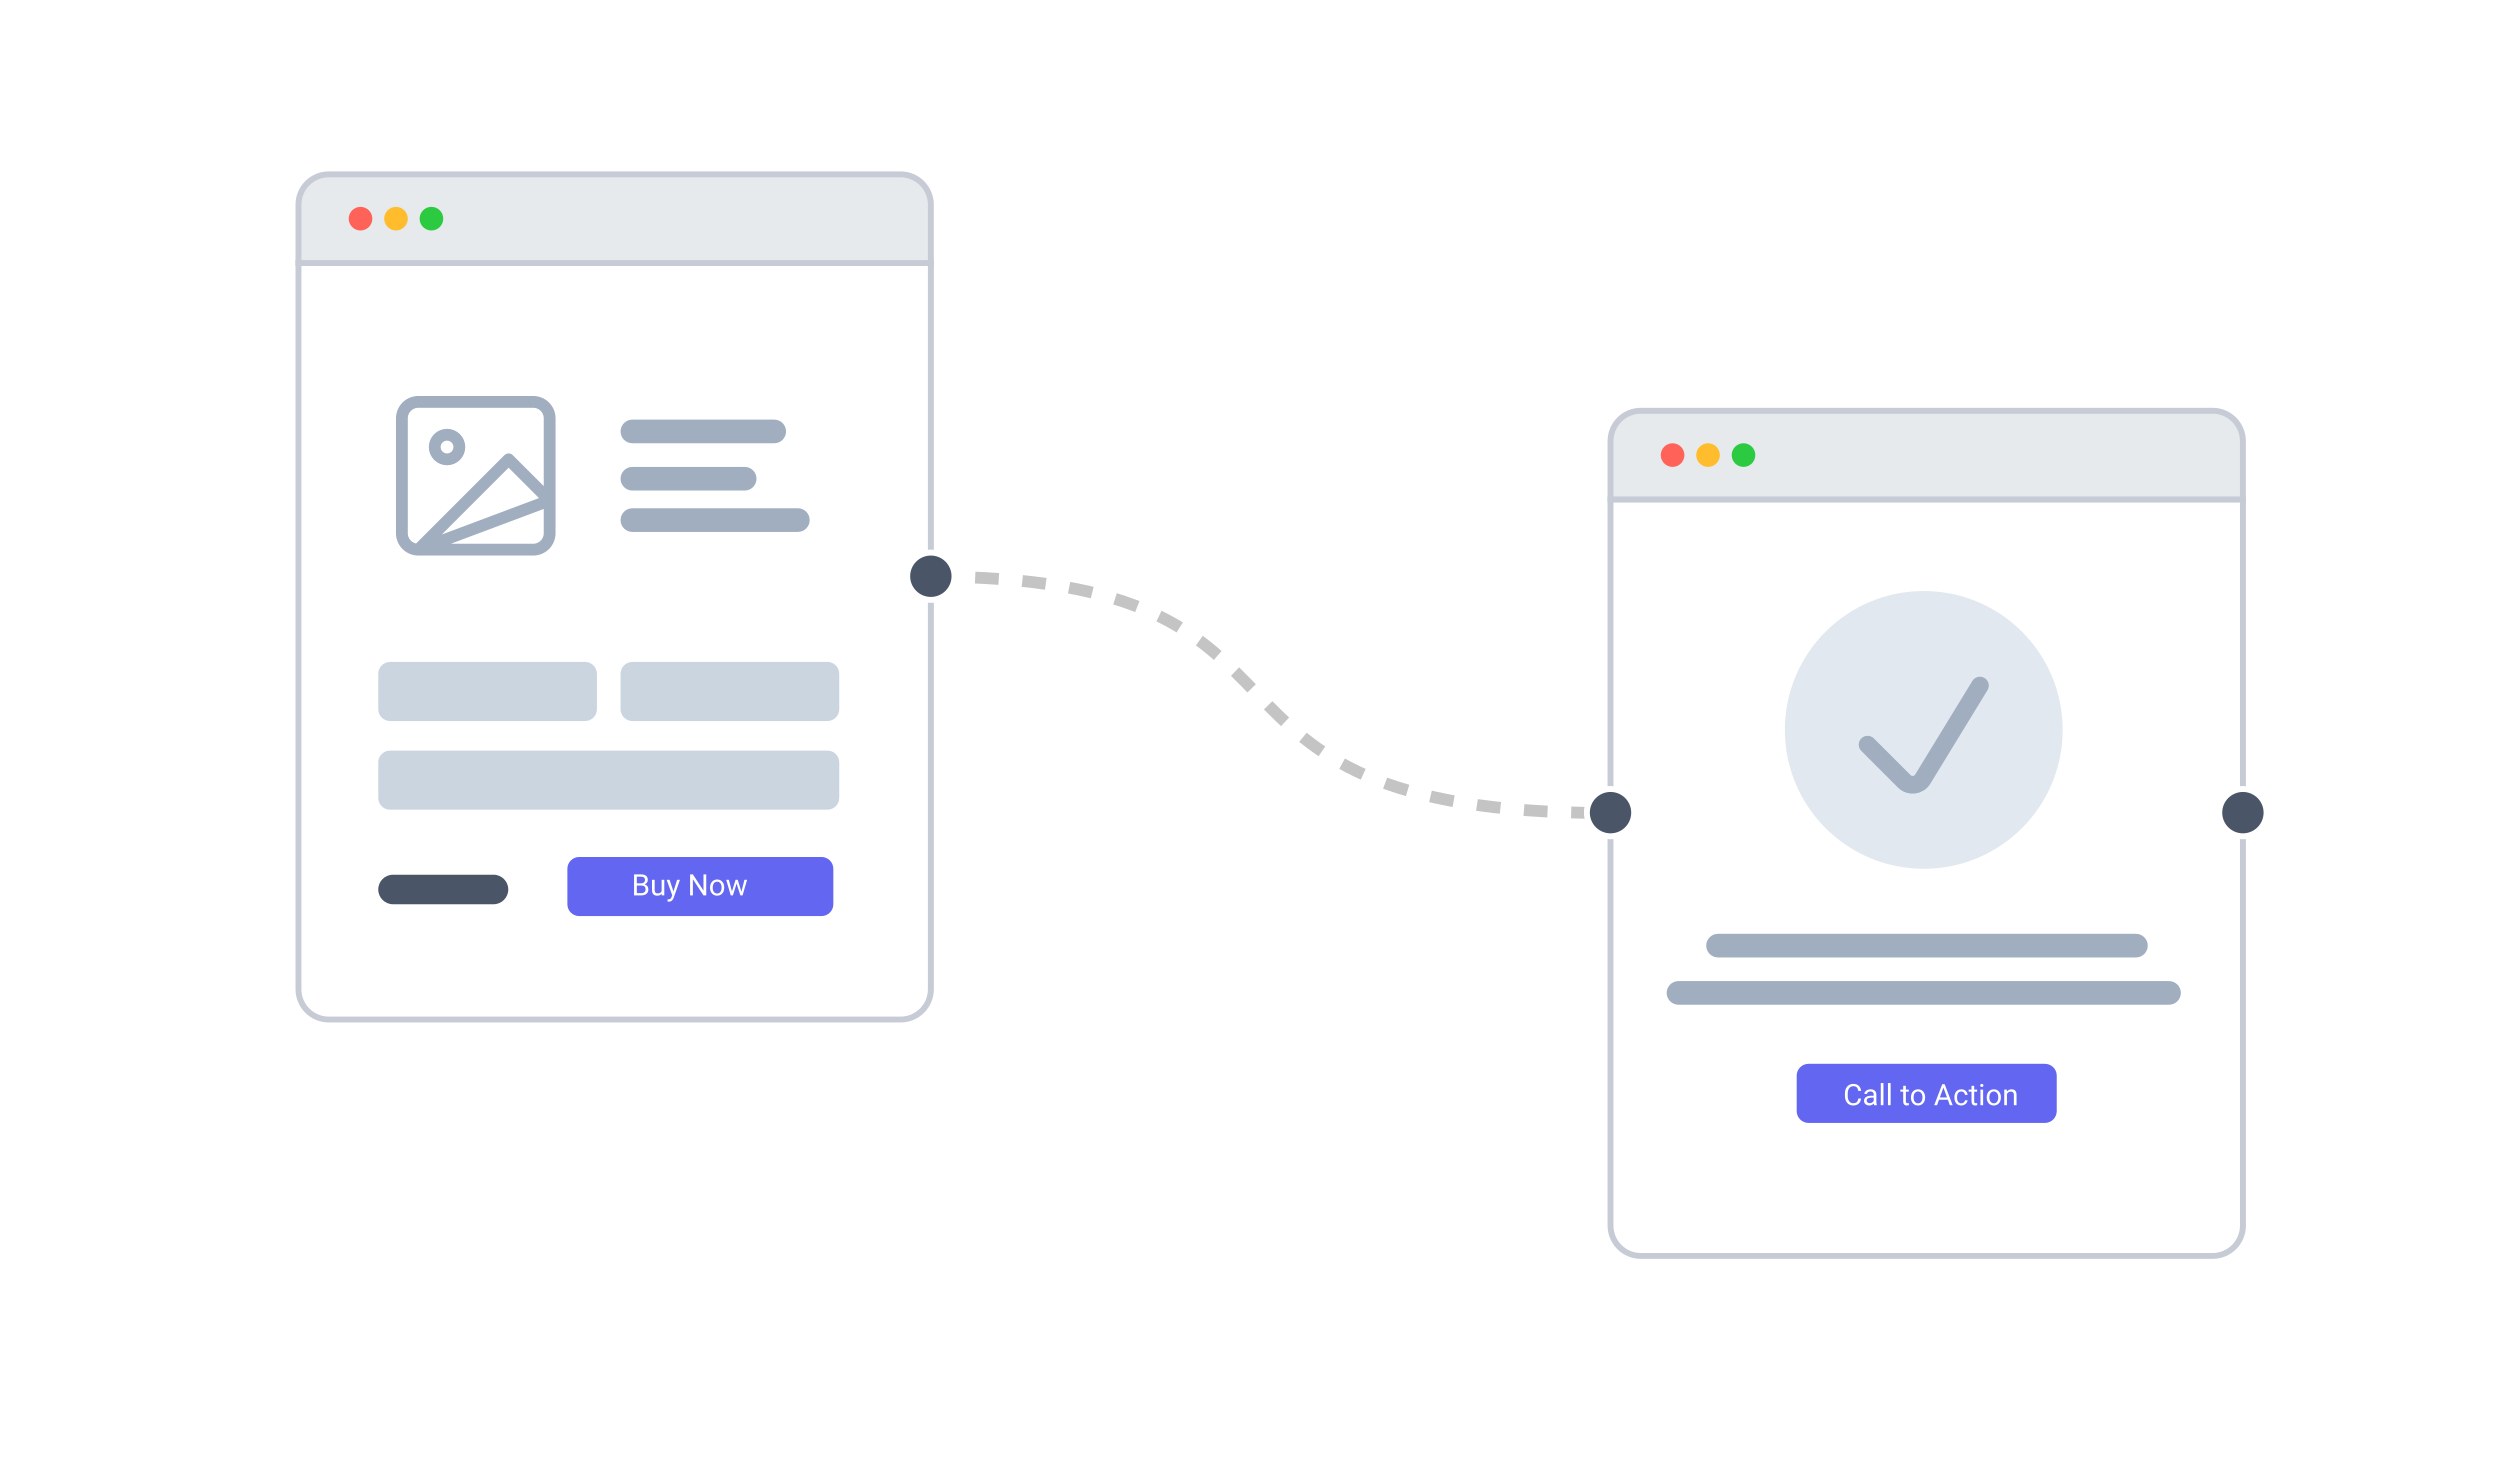 <svg width="423" height="251" viewBox="0 0 423 251" fill="none" xmlns="http://www.w3.org/2000/svg">
<rect width="423" height="251" fill="white"/>
<path d="M157 97.562C231 97.5 193.5 137.562 272 137.562" stroke="#C4C4C4" stroke-width="2" stroke-dasharray="4 4"/>
<g clip-path="url(#clip0)">
<path fill-rule="evenodd" clip-rule="evenodd" d="M55.63 172.5C54.271 172.5 52.968 171.961 52.006 171.001C51.044 170.041 50.503 168.739 50.5 167.38V44.5H157.5V167.38C157.5 168.739 156.961 170.042 156.001 171.004C155.041 171.966 153.739 172.507 152.38 172.51L55.63 172.5Z" fill="white"/>
<path d="M157 45V167.38C157 168.606 156.514 169.782 155.647 170.65C154.781 171.518 153.606 172.007 152.38 172.01H55.63C54.402 172.01 53.224 171.522 52.356 170.654C51.488 169.786 51 168.608 51 167.38V45H157ZM158 44H50V167.38C50 168.119 50.146 168.85 50.429 169.533C50.712 170.215 51.127 170.835 51.65 171.357C52.172 171.879 52.793 172.293 53.476 172.575C54.159 172.857 54.891 173.001 55.63 173H152.38C153.119 173.001 153.851 172.857 154.534 172.575C155.217 172.293 155.837 171.879 156.36 171.357C156.883 170.835 157.298 170.215 157.581 169.533C157.864 168.85 158.01 168.119 158.01 167.38V44H158Z" fill="#C6CBD5"/>
<path fill-rule="evenodd" clip-rule="evenodd" d="M50.5 44.5V34.63C50.5 33.269 51.041 31.965 52.002 31.003C52.965 30.041 54.269 29.5 55.63 29.5H152.38C153.741 29.5 155.045 30.041 156.007 31.003C156.97 31.965 157.51 33.269 157.51 34.63V44.5H50.5Z" fill="#E6EAED"/>
<path d="M152.38 30C153.606 30.003 154.781 30.492 155.647 31.36C156.514 32.228 157 33.404 157 34.63V44H51V34.63C51 33.402 51.488 32.224 52.356 31.356C53.224 30.488 54.402 30 55.63 30H152.38ZM152.38 29H55.63C54.89 28.999 54.158 29.143 53.474 29.426C52.79 29.708 52.169 30.123 51.646 30.646C51.123 31.169 50.708 31.79 50.426 32.474C50.143 33.158 49.999 33.89 50 34.63V45H158V34.63C158.001 33.891 157.857 33.159 157.575 32.476C157.293 31.793 156.879 31.172 156.357 30.65C155.835 30.127 155.215 29.712 154.533 29.429C153.85 29.146 153.119 29 152.38 29V29Z" fill="#C6CBD5"/>
<path d="M61 39C62.105 39 63 38.105 63 37C63 35.895 62.105 35 61 35C59.895 35 59 35.895 59 37C59 38.105 59.895 39 61 39Z" fill="#FF6259"/>
<path d="M67 39C68.105 39 69 38.105 69 37C69 35.895 68.105 35 67 35C65.895 35 65 35.895 65 37C65 38.105 65.895 39 67 39Z" fill="#FFBD2D"/>
<path d="M73 39C74.105 39 75 38.105 75 37C75 35.895 74.105 35 73 35C71.895 35 71 35.895 71 37C71 38.105 71.895 39 73 39Z" fill="#2BCA41"/>
<path d="M96 147C96 146.47 96.211 145.961 96.586 145.586C96.961 145.211 97.47 145 98 145H139C139.53 145 140.039 145.211 140.414 145.586C140.789 145.961 141 146.47 141 147V153C141 153.53 140.789 154.039 140.414 154.414C140.039 154.789 139.53 155 139 155H98C97.47 155 96.961 154.789 96.586 154.414C96.211 154.039 96 153.53 96 153V147Z" fill="#6366F1"/>
<path d="M107.283 151.5V147.945H108.445C108.83 147.945 109.12 148.025 109.314 148.185C109.509 148.344 109.607 148.58 109.607 148.893C109.607 149.059 109.56 149.206 109.465 149.334C109.371 149.461 109.242 149.56 109.079 149.63C109.272 149.684 109.423 149.786 109.534 149.938C109.646 150.087 109.702 150.266 109.702 150.475C109.702 150.794 109.599 151.044 109.392 151.227C109.185 151.409 108.893 151.5 108.516 151.5H107.283ZM107.751 149.837V151.117H108.525C108.743 151.117 108.915 151.061 109.04 150.948C109.167 150.834 109.231 150.678 109.231 150.479C109.231 150.051 108.998 149.837 108.533 149.837H107.751ZM107.751 149.461H108.459C108.664 149.461 108.828 149.41 108.95 149.308C109.074 149.205 109.136 149.066 109.136 148.89C109.136 148.695 109.079 148.553 108.965 148.465C108.851 148.376 108.677 148.331 108.445 148.331H107.751V149.461ZM111.958 151.239C111.782 151.445 111.524 151.549 111.184 151.549C110.902 151.549 110.688 151.467 110.539 151.305C110.393 151.14 110.319 150.898 110.317 150.577V148.858H110.769V150.565C110.769 150.965 110.932 151.166 111.257 151.166C111.602 151.166 111.832 151.037 111.946 150.78V148.858H112.397V151.5H111.968L111.958 151.239ZM113.95 150.838L114.565 148.858H115.049L113.987 151.908C113.822 152.347 113.561 152.567 113.203 152.567L113.118 152.56L112.949 152.528V152.162L113.071 152.171C113.224 152.171 113.343 152.14 113.428 152.079C113.514 152.017 113.585 151.904 113.64 151.739L113.74 151.471L112.798 148.858H113.291L113.95 150.838ZM119.497 151.5H119.026L117.236 148.761V151.5H116.765V147.945H117.236L119.031 150.697V147.945H119.497V151.5ZM120.139 150.155C120.139 149.896 120.189 149.663 120.29 149.457C120.393 149.25 120.535 149.09 120.715 148.978C120.898 148.866 121.105 148.81 121.338 148.81C121.697 148.81 121.988 148.934 122.209 149.183C122.432 149.432 122.544 149.763 122.544 150.177V150.208C122.544 150.466 122.494 150.697 122.395 150.902C122.297 151.105 122.156 151.264 121.973 151.378C121.79 151.492 121.58 151.549 121.343 151.549C120.985 151.549 120.694 151.424 120.471 151.175C120.25 150.926 120.139 150.597 120.139 150.187V150.155ZM120.593 150.208C120.593 150.501 120.661 150.737 120.796 150.914C120.932 151.091 121.115 151.18 121.343 151.18C121.572 151.18 121.754 151.091 121.89 150.912C122.025 150.731 122.092 150.479 122.092 150.155C122.092 149.865 122.023 149.631 121.885 149.452C121.748 149.271 121.566 149.181 121.338 149.181C121.115 149.181 120.935 149.269 120.798 149.447C120.661 149.624 120.593 149.878 120.593 150.208ZM125.449 150.877L125.957 148.858H126.409L125.64 151.5H125.273L124.631 149.498L124.006 151.5H123.64L122.873 148.858H123.323L123.843 150.836L124.458 148.858H124.822L125.449 150.877Z" fill="white"/>
<path d="M135 86H107C105.895 86 105 86.895 105 88C105 89.105 105.895 90 107 90H135C136.105 90 137 89.105 137 88C137 86.895 136.105 86 135 86Z" fill="#A0AEC0"/>
<path d="M131 71H107C105.895 71 105 71.895 105 73C105 74.105 105.895 75 107 75H131C132.105 75 133 74.105 133 73C133 71.895 132.105 71 131 71Z" fill="#A0AEC0"/>
<path d="M83.5 148H66.5C65.119 148 64 149.119 64 150.5C64 151.881 65.119 153 66.5 153H83.5C84.881 153 86 151.881 86 150.5C86 149.119 84.881 148 83.5 148Z" fill="#4A5568"/>
<path d="M126 79H107C105.895 79 105 79.895 105 81C105 82.105 105.895 83 107 83H126C127.105 83 128 82.105 128 81C128 79.895 127.105 79 126 79Z" fill="#A0AEC0"/>
<path d="M70.778 93H90.222C90.587 93 90.948 92.928 91.285 92.788C91.622 92.649 91.928 92.444 92.186 92.186C92.444 91.928 92.649 91.622 92.788 91.285C92.928 90.948 93 90.587 93 90.222V70.778C93 70.041 92.707 69.335 92.186 68.814C91.665 68.293 90.959 68 90.222 68H70.778C70.041 68 69.335 68.293 68.814 68.814C68.293 69.335 68 70.041 68 70.778V90.222C68 90.587 68.072 90.948 68.212 91.285C68.351 91.622 68.556 91.928 68.814 92.186C69.072 92.444 69.378 92.649 69.715 92.788C70.052 92.928 70.413 93 70.778 93ZM70.778 93L86.056 77.722L93 84.667L70.778 93ZM77.722 75.639C77.722 76.191 77.503 76.721 77.112 77.112C76.721 77.503 76.191 77.722 75.639 77.722C75.087 77.722 74.557 77.503 74.166 77.112C73.775 76.721 73.556 76.191 73.556 75.639C73.556 75.087 73.775 74.557 74.166 74.166C74.557 73.775 75.087 73.556 75.639 73.556C76.191 73.556 76.721 73.775 77.112 74.166C77.503 74.557 77.722 75.087 77.722 75.639Z" stroke="#A0AEC0" stroke-width="2" stroke-linecap="round" stroke-linejoin="round"/>
<path d="M140 127H66C64.895 127 64 127.895 64 129V135C64 136.105 64.895 137 66 137H140C141.105 137 142 136.105 142 135V129C142 127.895 141.105 127 140 127Z" fill="#CBD5E0"/>
<path d="M99 112H66C64.895 112 64 112.895 64 114V120C64 121.105 64.895 122 66 122H99C100.105 122 101 121.105 101 120V114C101 112.895 100.105 112 99 112Z" fill="#CBD5E0"/>
<path d="M140 112H107C105.895 112 105 112.895 105 114V120C105 121.105 105.895 122 107 122H140C141.105 122 142 121.105 142 120V114C142 112.895 141.105 112 140 112Z" fill="#CBD5E0"/>
</g>
<circle cx="157.5" cy="97.5" r="4.5" fill="white"/>
<circle cx="157.5" cy="97.5" r="3.5" fill="#4A5568"/>
<g clip-path="url(#clip1)">
<path fill-rule="evenodd" clip-rule="evenodd" d="M277.63 212.5C276.271 212.5 274.968 211.961 274.006 211.001C273.044 210.041 272.503 208.739 272.5 207.38V84.5H379.5V207.38C379.5 208.739 378.961 210.042 378.001 211.004C377.041 211.966 375.739 212.507 374.38 212.51L277.63 212.5Z" fill="white"/>
<path d="M379 85V207.38C379 208.606 378.514 209.782 377.647 210.65C376.781 211.518 375.606 212.007 374.38 212.01H277.63C276.402 212.01 275.224 211.522 274.356 210.654C273.488 209.786 273 208.608 273 207.38V85H379ZM380 84H272V207.38C272 208.119 272.146 208.85 272.429 209.533C272.712 210.215 273.127 210.835 273.65 211.357C274.173 211.879 274.793 212.293 275.476 212.575C276.159 212.857 276.891 213.001 277.63 213H374.38C375.119 213.001 375.851 212.857 376.534 212.575C377.217 212.293 377.837 211.879 378.36 211.357C378.883 210.835 379.298 210.215 379.581 209.533C379.864 208.85 380.01 208.119 380.01 207.38V84H380Z" fill="#C6CBD5"/>
<path fill-rule="evenodd" clip-rule="evenodd" d="M272.5 84.5V74.63C272.5 73.269 273.04 71.965 274.003 71.002C274.965 70.04 276.269 69.5 277.63 69.5H374.38C375.741 69.5 377.045 70.04 378.007 71.002C378.97 71.965 379.51 73.269 379.51 74.63V84.5H272.5Z" fill="#E6EAED"/>
<path d="M374.38 70C375.606 70.003 376.781 70.492 377.647 71.36C378.514 72.228 379 73.404 379 74.63V84H273V74.63C273 73.402 273.488 72.224 274.356 71.356C275.224 70.488 276.402 70 277.63 70H374.38ZM374.38 69H277.63C276.89 68.999 276.158 69.143 275.474 69.426C274.79 69.708 274.169 70.123 273.646 70.646C273.123 71.169 272.708 71.79 272.426 72.474C272.143 73.158 271.999 73.89 272 74.63V85H380V74.63C380.001 73.891 379.857 73.159 379.575 72.476C379.293 71.793 378.879 71.172 378.357 70.65C377.835 70.127 377.215 69.712 376.533 69.429C375.85 69.146 375.119 69 374.38 69V69Z" fill="#C6CBD5"/>
<path d="M283 79C284.105 79 285 78.105 285 77C285 75.895 284.105 75 283 75C281.895 75 281 75.895 281 77C281 78.105 281.895 79 283 79Z" fill="#FF6259"/>
<path d="M289 79C290.105 79 291 78.105 291 77C291 75.895 290.105 75 289 75C287.895 75 287 75.895 287 77C287 78.105 287.895 79 289 79Z" fill="#FFBD2D"/>
<path d="M295 79C296.105 79 297 78.105 297 77C297 75.895 296.105 75 295 75C293.895 75 293 75.895 293 77C293 78.105 293.895 79 295 79Z" fill="#2BCA41"/>
<path d="M325.5 147C338.479 147 349 136.479 349 123.5C349 110.521 338.479 100 325.5 100C312.521 100 302 110.521 302 123.5C302 136.479 312.521 147 325.5 147Z" fill="#E2E8F0"/>
<path d="M316 126L322.204 132.204C323.119 133.119 324.65 132.937 325.325 131.832L335 116" stroke="#A0AEC0" stroke-width="3" stroke-linecap="round" stroke-linejoin="round"/>
<path d="M288.692 160C288.692 159.47 288.903 158.961 289.278 158.586C289.653 158.211 290.162 158 290.692 158H361.4C361.93 158 362.439 158.211 362.814 158.586C363.189 158.961 363.4 159.47 363.4 160C363.4 160.53 363.189 161.039 362.814 161.414C362.439 161.789 361.93 162 361.4 162H290.692C290.162 162 289.653 161.789 289.278 161.414C288.903 161.039 288.692 160.53 288.692 160Z" fill="#A0AEC0"/>
<path d="M282 168C282 167.47 282.211 166.961 282.586 166.586C282.961 166.211 283.47 166 284 166H367C367.53 166 368.039 166.211 368.414 166.586C368.789 166.961 369 167.47 369 168C369 168.53 368.789 169.039 368.414 169.414C368.039 169.789 367.53 170 367 170H284C283.47 170 282.961 169.789 282.586 169.414C282.211 169.039 282 168.53 282 168Z" fill="#A0AEC0"/>
<path d="M346 180H306C304.895 180 304 180.895 304 182V188C304 189.105 304.895 190 306 190H346C347.105 190 348 189.105 348 188V182C348 180.895 347.105 180 346 180Z" fill="#6366F1"/>
<path d="M314.897 185.872C314.853 186.248 314.714 186.539 314.48 186.744C314.247 186.947 313.937 187.049 313.55 187.049C313.13 187.049 312.793 186.898 312.539 186.597C312.287 186.296 312.161 185.893 312.161 185.389V185.047C312.161 184.716 312.219 184.426 312.336 184.175C312.455 183.925 312.623 183.733 312.839 183.599C313.056 183.464 313.306 183.396 313.591 183.396C313.969 183.396 314.272 183.502 314.499 183.714C314.727 183.924 314.86 184.215 314.897 184.588H314.426C314.385 184.305 314.297 184.1 314.16 183.973C314.025 183.846 313.835 183.782 313.591 183.782C313.292 183.782 313.057 183.893 312.886 184.114C312.716 184.336 312.632 184.651 312.632 185.059V185.403C312.632 185.789 312.712 186.096 312.873 186.324C313.035 186.552 313.26 186.666 313.55 186.666C313.81 186.666 314.009 186.607 314.148 186.49C314.288 186.371 314.381 186.165 314.426 185.872H314.897ZM317.099 187C317.073 186.948 317.052 186.855 317.036 186.722C316.826 186.94 316.575 187.049 316.284 187.049C316.024 187.049 315.81 186.976 315.642 186.829C315.476 186.681 315.393 186.494 315.393 186.268C315.393 185.993 315.497 185.779 315.705 185.628C315.915 185.475 316.21 185.398 316.589 185.398H317.029V185.191C317.029 185.033 316.981 184.908 316.887 184.815C316.793 184.721 316.654 184.673 316.47 184.673C316.308 184.673 316.173 184.714 316.064 184.795C315.955 184.877 315.901 184.975 315.901 185.091H315.447C315.447 184.959 315.493 184.832 315.586 184.71C315.68 184.586 315.807 184.489 315.967 184.417C316.128 184.345 316.304 184.31 316.496 184.31C316.801 184.31 317.039 184.386 317.212 184.539C317.384 184.69 317.474 184.9 317.48 185.167V186.382C317.48 186.625 317.511 186.818 317.573 186.961V187H317.099ZM316.35 186.656C316.492 186.656 316.626 186.619 316.753 186.546C316.88 186.473 316.972 186.377 317.029 186.26V185.718H316.675C316.121 185.718 315.845 185.88 315.845 186.204C315.845 186.346 315.892 186.456 315.986 186.536C316.081 186.616 316.202 186.656 316.35 186.656ZM318.679 187H318.227V183.25H318.679V187ZM319.895 187H319.443V183.25H319.895V187ZM322.473 183.719V184.358H322.966V184.708H322.473V186.346C322.473 186.451 322.495 186.531 322.539 186.585C322.583 186.637 322.658 186.663 322.764 186.663C322.816 186.663 322.887 186.653 322.978 186.634V187C322.86 187.033 322.744 187.049 322.632 187.049C322.43 187.049 322.278 186.988 322.175 186.866C322.073 186.744 322.021 186.57 322.021 186.346V184.708H321.54V184.358H322.021V183.719H322.473ZM323.328 185.655C323.328 185.396 323.378 185.163 323.479 184.957C323.581 184.75 323.723 184.59 323.904 184.478C324.086 184.366 324.293 184.31 324.526 184.31C324.886 184.31 325.176 184.434 325.398 184.683C325.621 184.932 325.732 185.263 325.732 185.677V185.708C325.732 185.966 325.683 186.197 325.583 186.402C325.486 186.605 325.345 186.764 325.161 186.878C324.979 186.992 324.769 187.049 324.531 187.049C324.173 187.049 323.883 186.924 323.66 186.675C323.438 186.426 323.328 186.097 323.328 185.687V185.655ZM323.782 185.708C323.782 186.001 323.849 186.237 323.984 186.414C324.121 186.591 324.303 186.68 324.531 186.68C324.761 186.68 324.943 186.591 325.078 186.412C325.213 186.231 325.281 185.979 325.281 185.655C325.281 185.365 325.211 185.131 325.073 184.952C324.936 184.771 324.754 184.681 324.526 184.681C324.303 184.681 324.123 184.769 323.987 184.947C323.85 185.124 323.782 185.378 323.782 185.708ZM329.573 186.072H328.083L327.749 187H327.266L328.623 183.445H329.033L330.393 187H329.912L329.573 186.072ZM328.225 185.687H329.433L328.828 184.024L328.225 185.687ZM331.86 186.68C332.021 186.68 332.162 186.631 332.283 186.534C332.403 186.436 332.47 186.314 332.483 186.167H332.91C332.902 186.319 332.85 186.463 332.754 186.6C332.658 186.736 332.529 186.845 332.368 186.927C332.209 187.008 332.039 187.049 331.86 187.049C331.501 187.049 331.214 186.929 331.001 186.69C330.789 186.449 330.683 186.12 330.683 185.704V185.628C330.683 185.371 330.731 185.142 330.825 184.942C330.919 184.742 331.055 184.586 331.23 184.476C331.408 184.365 331.617 184.31 331.858 184.31C332.154 184.31 332.4 184.398 332.595 184.576C332.792 184.753 332.897 184.983 332.91 185.267H332.483C332.47 185.096 332.405 184.956 332.287 184.847C332.172 184.736 332.029 184.681 331.858 184.681C331.628 184.681 331.45 184.764 331.323 184.93C331.198 185.094 331.135 185.333 331.135 185.645V185.73C331.135 186.035 331.198 186.269 331.323 186.434C331.448 186.598 331.627 186.68 331.86 186.68ZM334.031 183.719V184.358H334.524V184.708H334.031V186.346C334.031 186.451 334.053 186.531 334.097 186.585C334.141 186.637 334.215 186.663 334.321 186.663C334.373 186.663 334.445 186.653 334.536 186.634V187C334.417 187.033 334.302 187.049 334.189 187.049C333.988 187.049 333.835 186.988 333.733 186.866C333.63 186.744 333.579 186.57 333.579 186.346V184.708H333.098V184.358H333.579V183.719H334.031ZM335.544 187H335.093V184.358H335.544V187ZM335.056 183.658C335.056 183.584 335.078 183.523 335.122 183.472C335.168 183.422 335.234 183.396 335.322 183.396C335.41 183.396 335.477 183.422 335.522 183.472C335.568 183.523 335.591 183.584 335.591 183.658C335.591 183.731 335.568 183.792 335.522 183.841C335.477 183.89 335.41 183.914 335.322 183.914C335.234 183.914 335.168 183.89 335.122 183.841C335.078 183.792 335.056 183.731 335.056 183.658ZM336.15 185.655C336.15 185.396 336.2 185.163 336.301 184.957C336.404 184.75 336.545 184.59 336.726 184.478C336.908 184.366 337.116 184.31 337.349 184.31C337.708 184.31 337.999 184.434 338.22 184.683C338.443 184.932 338.555 185.263 338.555 185.677V185.708C338.555 185.966 338.505 186.197 338.406 186.402C338.308 186.605 338.167 186.764 337.983 186.878C337.801 186.992 337.591 187.049 337.353 187.049C336.995 187.049 336.705 186.924 336.482 186.675C336.26 186.426 336.15 186.097 336.15 185.687V185.655ZM336.604 185.708C336.604 186.001 336.671 186.237 336.807 186.414C336.943 186.591 337.126 186.68 337.353 186.68C337.583 186.68 337.765 186.591 337.9 186.412C338.035 186.231 338.103 185.979 338.103 185.655C338.103 185.365 338.034 185.131 337.895 184.952C337.759 184.771 337.576 184.681 337.349 184.681C337.126 184.681 336.946 184.769 336.809 184.947C336.672 185.124 336.604 185.378 336.604 185.708ZM339.548 184.358L339.563 184.69C339.765 184.437 340.028 184.31 340.354 184.31C340.912 184.31 341.194 184.625 341.199 185.254V187H340.747V185.252C340.745 185.062 340.701 184.921 340.615 184.83C340.53 184.738 340.398 184.693 340.217 184.693C340.071 184.693 339.942 184.732 339.831 184.81C339.721 184.888 339.634 184.991 339.573 185.118V187H339.121V184.358H339.548Z" fill="white"/>
</g>
<circle cx="272.5" cy="137.5" r="4.5" fill="white"/>
<circle cx="272.5" cy="137.5" r="3.5" fill="#4A5568"/>
<circle cx="379.5" cy="137.5" r="4.5" fill="white"/>
<circle cx="379.5" cy="137.5" r="3.5" fill="#4A5568"/>
<defs>
<clipPath id="clip0">
<rect width="108" height="144" fill="white" transform="translate(50 29)"/>
</clipPath>
<clipPath id="clip1">
<rect width="108" height="144" fill="white" transform="translate(272 69)"/>
</clipPath>
</defs>
</svg>
